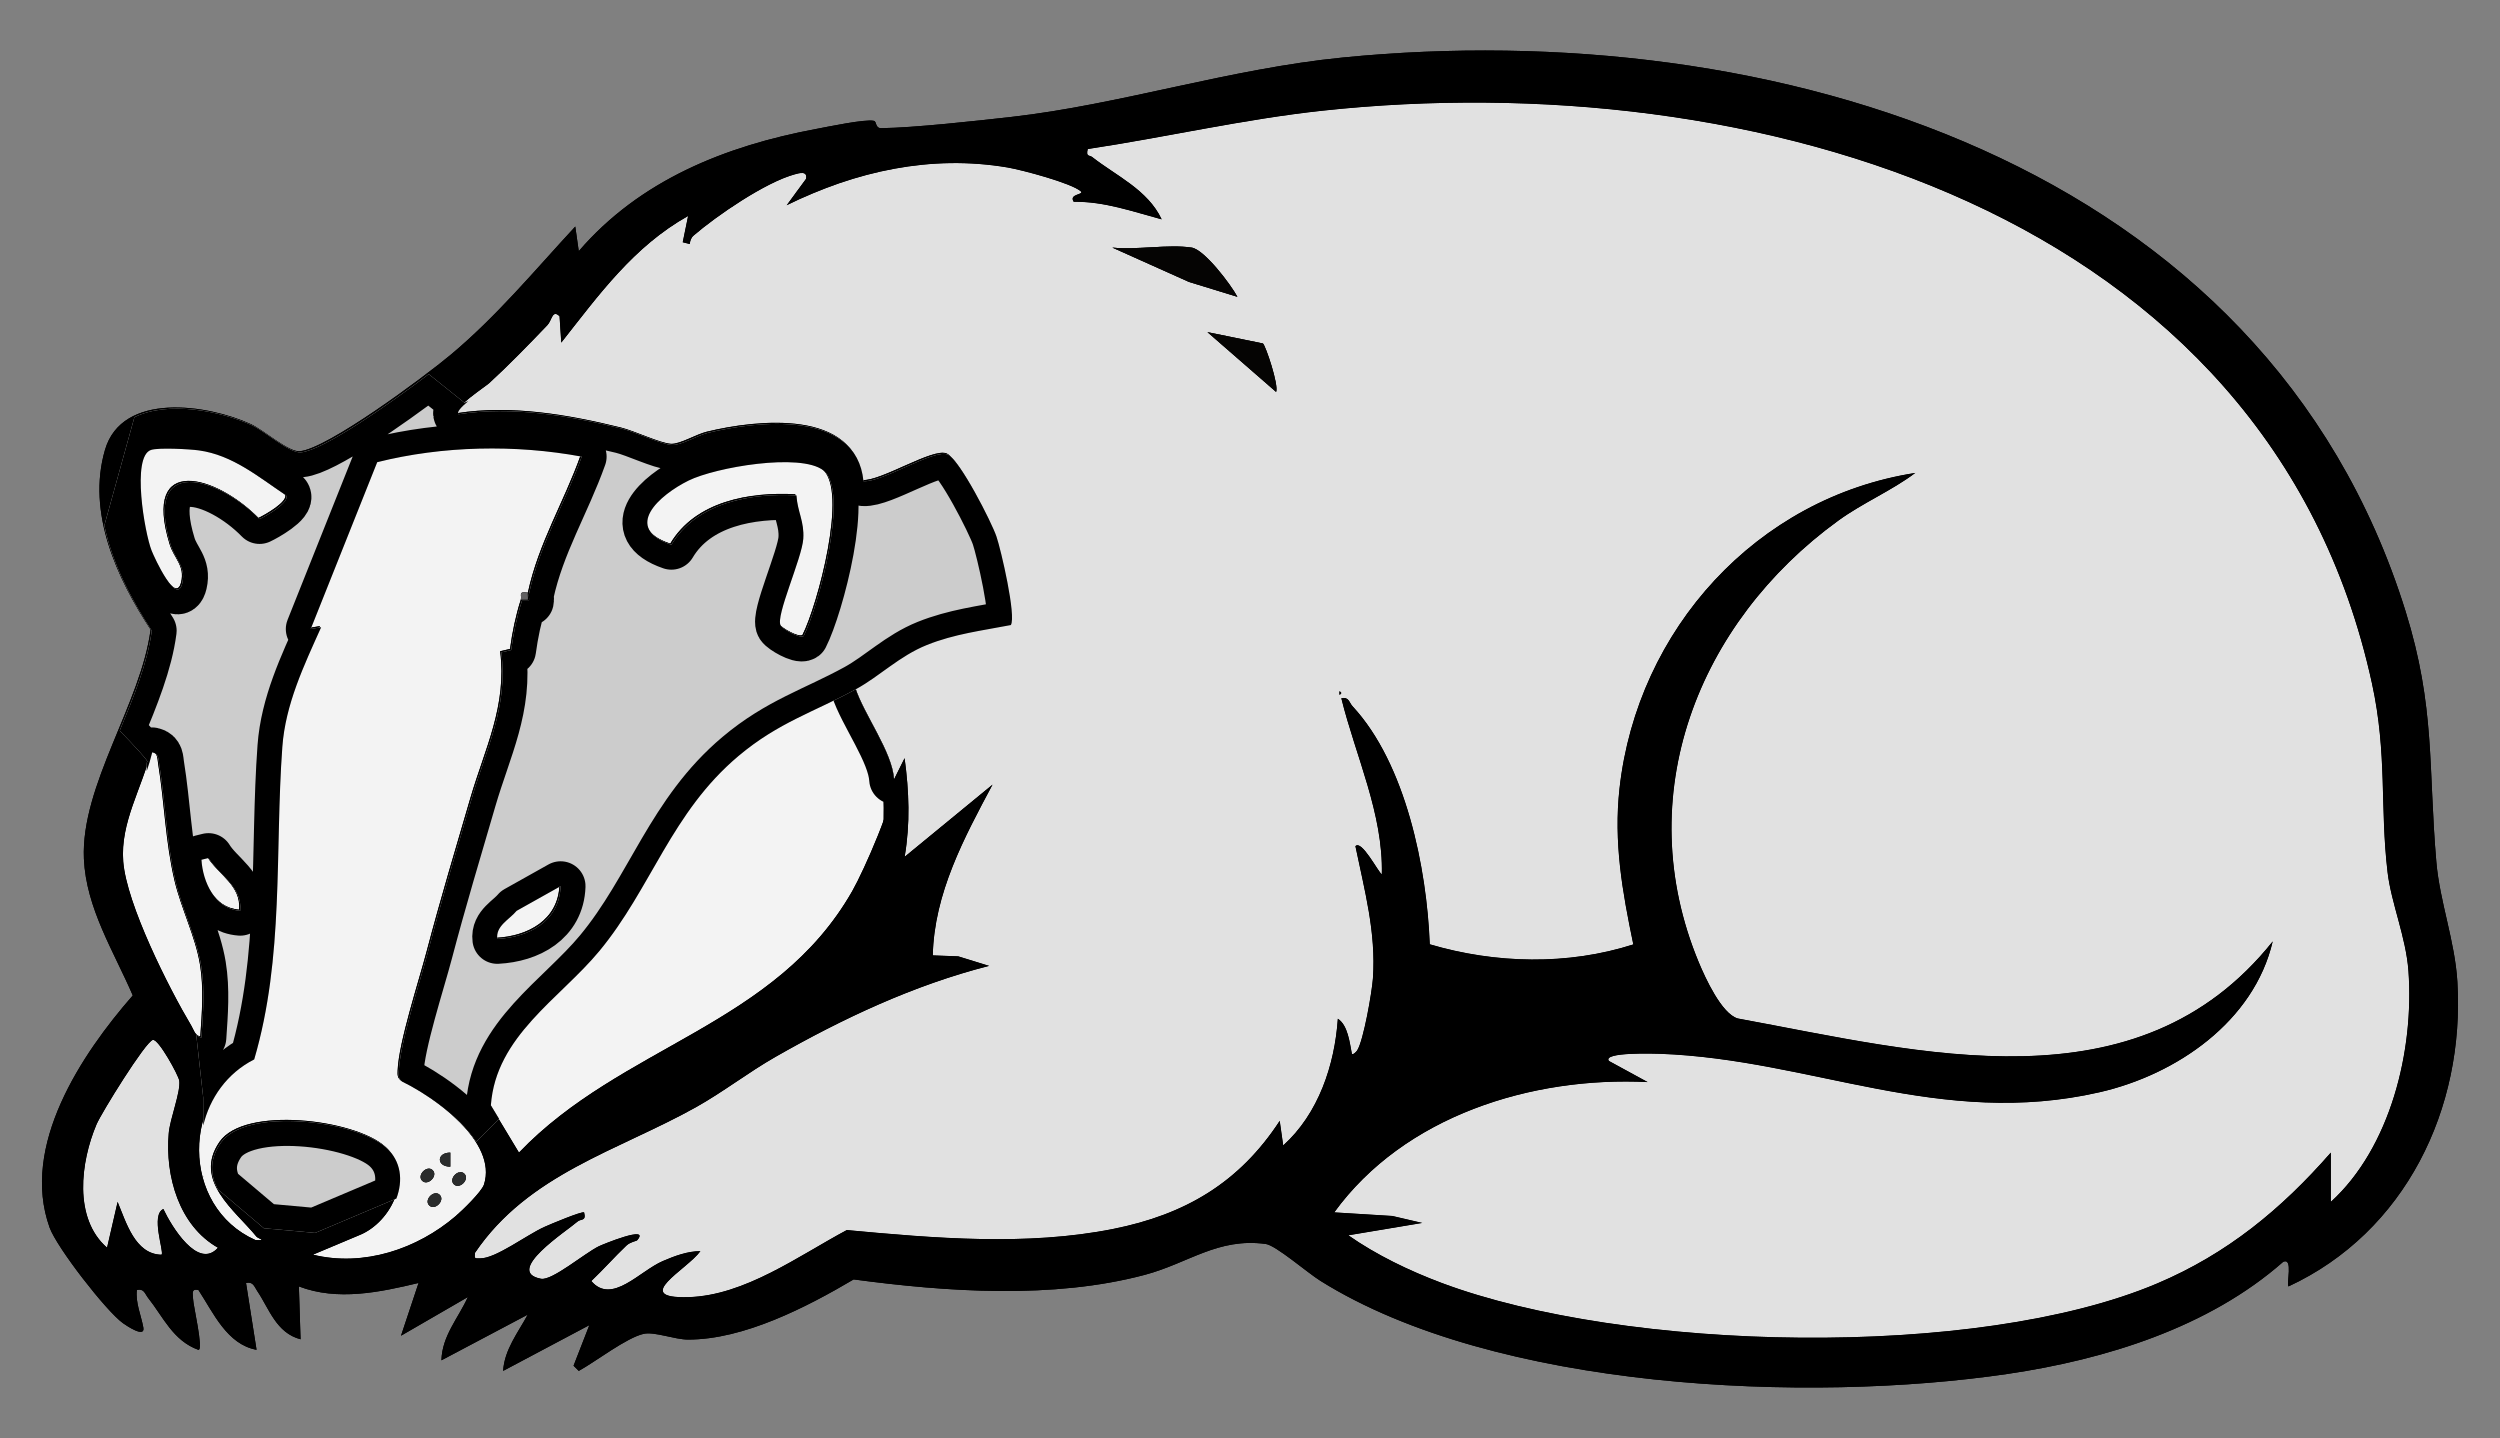 <?xml version="1.0" encoding="UTF-8" standalone="no"?>
<!DOCTYPE svg PUBLIC "-//W3C//DTD SVG 1.1//EN" "http://www.w3.org/Graphics/SVG/1.1/DTD/svg11.dtd">
<svg xmlns="http://www.w3.org/2000/svg" xmlns:xl="http://www.w3.org/1999/xlink" version="1.1" xmlns:dc="http://purl.org/dc/elements/1.1/" viewBox="58.5 94.5 301.5 173.427" width="301.5" height="173.427">
  <rect x="58.5" y="94.5" width="301.5" height="173.427" fill="#808080" stroke="none"/>
  <defs>
    <clipPath id="artboard_clip_path">
      <path d="M 58.5 94.5 L 360 94.5 L 360 267.927 L 58.5 267.927 Z"/>
    </clipPath>
    <clipPath id="inner_stroke_clip_path">
      <path d="M 334.493 249.639 C 334.213 249.325 335.083 246.148 333.86 246.67 C 324.844 254.612 312.422 258.447 300.659 260.188 C 276.567 263.755 238.843 262.18 217.74 248.968 C 216.169 247.987 212.372 244.687 211.145 244.521 C 205.352 243.744 201.862 246.832 196.562 248.246 C 185.482 251.197 172.703 250.306 161.449 248.798 C 155.792 252.136 148.195 256.064 141.472 256.051 C 139.88 256.051 137.429 255.079 136.151 255.355 C 134.087 255.797 130.307 258.731 128.299 259.831 L 127.67 259.207 L 129.577 254.31 L 119.177 259.831 C 119.329 257.266 120.99 255.194 122.145 253.045 L 111.736 258.553 C 111.813 255.589 113.783 253.461 114.925 250.921 L 106.861 255.589 L 108.98 249.223 C 104.296 250.344 99.217 251.427 94.545 249.643 L 94.749 256.018 C 91.802 255.249 90.948 252.297 89.525 250.199 C 89.156 249.656 89.046 249.04 88.171 249.223 L 89.441 257.287 C 85.877 256.633 84.238 252.832 82.429 250.072 C 81.507 249.894 81.779 250.501 81.784 251.138 C 81.784 251.847 83.079 257.309 82.429 257.292 C 79.367 256.192 78.17 253.295 76.369 251.036 C 75.97 250.535 75.889 249.872 75.006 250.068 C 74.832 251.652 75.515 253.096 75.787 254.599 C 76.029 255.933 73.706 254.34 73.332 254.077 C 71.298 252.62 65.344 244.938 64.482 242.542 C 60.953 232.711 68.287 221.674 74.513 214.552 C 72.233 209.252 68.878 204.024 68.618 198.066 C 68.232 189.19 75.507 179.333 76.662 170.423 C 72.589 164.21 68.954 156.341 71.158 148.765 C 73.209 141.711 83.537 143.261 88.753 145.652 C 90.358 146.391 93.288 149.037 94.643 148.918 C 98.019 148.62 109.753 139.872 112.806 137.324 C 118.387 132.67 122.965 127.127 127.878 121.819 L 128.299 124.787 C 135.658 116.23 145.978 112.102 156.888 110.06 C 158.315 109.792 162.863 108.832 163.895 109.074 C 164.26 109.159 164.018 109.966 164.791 109.958 C 168.745 109.907 176.317 109.07 180.483 108.599 C 193.542 107.121 206.813 102.781 220.458 101.434 C 272.078 96.33 331.673 113.89 348.609 168.207 C 352.219 179.775 351.336 187.045 352.325 198.465 C 352.741 203.272 354.572 208.008 354.861 212.917 C 355.769 228.193 348.601 243.095 334.48 249.647 Z M 166.32 188.485 L 167.59 185.937 C 168.125 189.878 168.282 193.879 167.598 197.828 L 178.203 189.118 C 174.771 195.539 171.161 202.24 170.992 209.719 L 174.062 209.834 L 177.786 210.985 C 168.707 213.299 160.124 217.334 152.025 221.958 C 148.738 223.835 145.702 226.209 142.402 228.048 C 133.025 233.28 122.226 236.075 115.779 245.596 C 115.703 246.352 115.762 246.25 116.429 246.254 C 118.276 246.267 122.018 243.434 124.124 242.475 C 124.774 242.181 128.715 240.525 128.944 240.716 C 129.224 241.816 128.558 241.464 128.15 241.821 C 126.833 242.976 119.236 247.864 123.746 248.717 C 125.067 248.968 128.978 245.651 130.702 244.802 C 131.093 244.611 137.051 242.148 135.319 244.101 C 135.272 244.156 134.486 244.292 134.04 244.721 C 132.592 246.101 131.259 247.617 129.81 248.993 C 132.274 251.881 135.633 247.783 138.431 246.581 C 139.824 245.982 141.425 245.375 142.967 245.388 C 141.383 247.605 134.533 251.117 141.489 250.934 C 148.293 250.756 154.841 245.931 160.621 242.844 C 171.144 243.829 182.335 244.789 192.744 242.708 C 201.428 240.971 207.951 237.132 212.831 229.67 L 213.251 232.639 C 217.502 228.808 219.456 222.952 219.838 217.355 C 221.057 218.132 221.278 220.268 221.537 221.602 C 221.664 221.733 222.059 221.351 222.17 221.181 C 222.943 219.975 223.962 214.102 224.072 212.467 C 224.454 206.946 223.057 201.871 221.957 196.55 C 222.701 195.713 224.701 199.667 225.142 199.943 C 225.325 192.643 221.991 185.712 220.259 178.713 C 221.18 178.497 221.201 179.231 221.622 179.681 C 228.047 186.604 230.583 199.208 230.927 208.381 C 238.868 210.73 247.561 210.929 255.473 208.398 C 254.148 202.024 253.078 196.066 253.812 189.543 C 255.957 170.406 270.354 154.511 289.481 151.534 C 286.653 153.67 283.154 155.135 280.177 157.301 C 263.253 169.591 255.031 190.481 263.372 210.556 C 264.158 212.445 266.128 216.756 268.069 217.325 C 290.161 221.381 316.262 228.503 332.59 208.025 C 330.327 217.703 320.984 224.099 311.722 226.222 C 292.467 230.634 277.021 222.264 258.709 221.589 C 258.131 221.568 251.71 221.355 252.534 222.451 L 257.206 224.999 C 243.208 224.303 227.856 229.08 219.409 240.712 L 226.412 241.145 L 230.022 241.986 L 221.108 243.477 C 224.471 245.838 228.489 247.775 232.353 249.218 C 254.466 257.504 296.849 258.527 318.644 249.286 C 327.095 245.702 333.597 240.347 339.593 233.501 L 339.593 239.447 C 346.804 232.868 349.641 221.164 348.953 211.613 C 348.656 207.502 346.877 203.438 346.435 199.692 C 345.501 191.772 346.409 185.444 344.558 176.938 C 332.094 119.721 269.479 102.296 217.974 107.851 C 208.474 108.875 199.11 111.053 189.677 112.472 C 189.435 113.453 189.873 113.173 190.217 113.44 C 193.109 115.716 196.91 117.373 198.596 120.957 C 195.096 120.023 191.673 118.778 187.983 118.838 C 187.325 117.857 189.312 117.993 188.828 117.572 C 187.686 116.578 181.757 114.999 180.016 114.701 C 170.762 113.126 161.674 115.16 153.363 119.254 L 155.699 116.073 C 155.907 115.062 154.862 115.381 154.31 115.534 C 150.794 116.502 144.955 120.485 142.135 122.915 C 141.842 123.165 141.718 123.556 141.676 123.93 L 140.827 123.717 L 141.476 120.549 C 134.928 124.223 130.711 130.075 126.179 135.825 L 125.971 132.644 C 125.092 131.786 125.071 133.128 124.51 133.714 C 122.311 136.012 119.818 138.585 117.482 140.717 C 117.045 141.116 113.031 143.766 113.656 144.318 C 120.141 143.303 127.046 144.501 133.365 146.055 C 135.026 146.463 138.096 147.954 139.412 148.022 C 140.5 148.081 142.415 146.884 143.714 146.565 C 149.792 145.083 161.666 143.779 162.494 152.392 C 164.745 152.553 171.026 148.451 172.669 149.19 C 174.121 149.839 177.944 157.322 178.534 159.068 C 179.09 160.707 180.933 168.661 180.267 169.74 C 176.805 170.411 173.455 170.81 170.142 172.143 C 166.83 173.477 164.456 175.902 161.64 177.443 C 156.586 180.217 152.276 181.448 147.426 185.525 C 139.302 192.354 136.911 201.489 130.626 209.069 C 125.874 214.802 118.149 219.308 117.558 227.657 L 121.079 233.497 C 133.501 220.531 152.025 218.225 161.288 201.935 C 162.672 199.497 166.456 190.969 166.312 188.485 Z M 156.34 115.016 L 156.34 115.44 C 156.616 115.3 156.616 115.156 156.34 115.016 Z M 92.846 154.095 C 89.581 151.907 86.408 149.232 82.336 148.676 C 81.185 148.519 77.456 148.319 76.56 148.625 C 74.199 149.427 75.808 158.639 76.636 160.745 C 77.019 161.722 79.69 167.463 80.34 164.707 C 80.815 162.69 79.499 161.896 78.955 160.125 C 75.558 149.062 84.718 151.882 89.661 156.957 C 90.324 156.655 93.424 154.931 92.846 154.09 Z M 122.154 165.977 C 123.44 159.985 126.523 155.025 128.515 149.427 C 120.51 147.945 111.766 148.115 103.85 150.098 L 95.828 170.22 L 97.089 170.003 C 95.017 174.615 92.783 179.291 92.409 184.429 C 91.492 197.03 92.643 209.779 89.016 222.124 C 80.331 226.541 80.259 240.037 89.317 244.05 C 90.774 244.118 89.644 243.901 89.424 243.634 C 86.824 240.453 81.758 236.869 84.969 232.206 C 87.975 227.84 101.213 229.488 104.886 232.72 C 108.555 235.943 105.837 241.901 101.773 243.489 L 96.248 245.812 C 102.338 247.307 108.814 245.129 113.456 241.158 C 114.259 240.47 116.586 238.219 116.866 237.349 C 118.523 232.202 110.861 226.736 106.857 224.799 C 106.398 224.481 106.436 224.073 106.453 223.585 C 106.576 220.209 108.993 212.853 109.957 209.201 C 111.583 203.022 113.439 196.834 115.236 190.698 C 117.032 184.561 119.648 179.66 118.816 173.035 L 120.005 172.755 C 120.276 170.759 120.688 168.742 121.304 166.826 L 122.149 166.826 C 122.213 166.55 122.103 166.219 122.149 165.977 Z M 155.274 171.073 C 157.054 167.604 160.867 153.534 157.652 151.079 C 154.858 148.947 144.645 150.714 141.4 152.315 C 137.909 154.039 133.348 158.014 139.328 160.061 C 142.364 154.948 148.904 153.797 154.412 154.107 C 154.527 156.057 155.376 157.258 155.236 159.335 C 155.075 161.696 151.843 168.721 152.51 169.795 C 152.781 170.237 154.816 171.4 155.274 171.073 Z M 82.654 219.487 C 82.849 216.607 83.087 213.707 82.616 210.823 C 82.064 207.46 80.344 204.092 79.55 200.724 C 78.441 196.036 78.331 191.288 77.566 186.57 C 77.465 185.937 77.545 185.258 76.717 185.088 C 75.651 189.538 72.993 193.666 73.366 198.414 C 73.774 203.561 78.841 213.626 81.588 218.221 C 81.864 218.684 82.017 219.389 82.654 219.487 Z M 83.499 197.837 L 82.654 198.045 C 82.811 200.72 84.276 203.982 87.33 204.198 C 87.623 201.298 84.773 199.926 83.503 197.837 Z M 125.971 201.23 L 120.667 204.202 C 119.788 205.264 118.123 206.016 118.331 207.596 C 122.149 207.396 125.819 205.468 125.971 201.23 Z M 84.782 244.976 C 80.098 242.326 78.399 236.351 78.845 231.174 C 78.998 229.399 80.301 226.201 80.115 224.825 C 80.03 224.201 77.613 219.767 76.934 219.916 C 76.059 220.107 70.729 228.711 70.139 230.112 C 68.228 234.626 67.344 241.421 71.409 244.967 L 72.683 239.442 C 73.71 241.876 74.789 245.77 77.987 245.817 C 78.31 245.49 76.628 240.997 78.203 240.3 C 79.172 242.364 82.382 247.685 84.782 244.976 Z"/>
    </clipPath>
    <clipPath id="outer_stroke_clip_path">
      <path d="M 58.5 94.5 L 360 94.5 L 360 267.927 L 58.5 267.927 Z M 121.304 166.826 L 121.304 166.826 C 121.466 166.33 120.926 165.769 122.154 165.977 C 123.445 159.985 126.523 155.02 128.515 149.427 C 120.51 147.945 111.766 148.115 103.85 150.098 L 95.828 170.22 L 97.089 170.003 C 95.017 174.615 92.783 179.291 92.409 184.429 C 91.492 197.03 92.647 209.779 89.016 222.124 C 80.331 226.541 80.259 240.037 89.317 244.05 C 90.77 244.122 89.644 243.901 89.424 243.634 C 86.824 240.453 81.758 236.869 84.969 232.206 C 87.975 227.84 101.213 229.488 104.886 232.72 C 108.551 235.943 105.837 241.901 101.773 243.489 L 96.248 245.812 C 102.342 247.312 108.814 245.133 113.456 241.158 C 114.259 240.47 116.586 238.219 116.866 237.349 C 118.518 232.202 110.861 226.736 106.857 224.799 C 106.398 224.481 106.436 224.073 106.453 223.585 C 106.581 220.209 108.997 212.853 109.957 209.201 C 111.583 203.022 113.503 196.618 115.236 190.698 C 116.968 184.778 119.648 179.66 118.816 173.035 L 120.005 172.755 C 120.272 170.759 120.688 168.742 121.304 166.826 Z M 112.806 233.505 L 112.806 235.2 C 111.116 235.191 111.137 233.505 112.806 233.505 Z M 110.683 235.629 L 110.683 235.629 C 111.358 236.304 110.088 237.574 109.413 236.899 C 108.738 236.223 110.008 234.953 110.683 235.629 Z M 114.505 236.053 L 114.505 236.053 C 115.18 236.729 113.91 237.998 113.235 237.323 C 112.56 236.648 113.83 235.378 114.505 236.053 Z M 111.532 238.601 L 111.532 238.601 C 112.208 239.277 110.938 240.546 110.263 239.871 C 109.587 239.196 110.857 237.926 111.532 238.601 Z"/>
    </clipPath>
    <clipPath id="outer_stroke_clip_path_2">
      <path d="M 58.5 94.5 L 360 94.5 L 360 267.927 L 58.5 267.927 Z M 161.649 177.443 L 161.649 177.443 C 156.595 180.217 152.285 181.448 147.435 185.525 C 139.311 192.35 136.92 201.489 130.634 209.069 C 125.882 214.802 118.157 219.313 117.567 227.657 L 121.088 233.497 C 133.509 220.531 152.034 218.225 161.296 201.935 C 162.685 199.497 166.465 190.974 166.32 188.485 C 166.129 185.194 162.664 180.633 161.649 177.443 Z"/>
    </clipPath>
    <clipPath id="outer_stroke_clip_path_3">
      <path d="M 58.5 94.5 L 360 94.5 L 360 267.927 L 58.5 267.927 Z M 84.782 244.976 L 84.782 244.976 C 80.098 242.326 78.399 236.351 78.845 231.174 C 78.998 229.394 80.301 226.197 80.115 224.825 C 80.03 224.201 77.609 219.767 76.934 219.916 C 76.063 220.107 70.733 228.711 70.139 230.112 C 68.228 234.626 67.344 241.421 71.409 244.967 L 72.683 239.442 C 73.71 241.88 74.785 245.77 77.987 245.817 C 78.31 245.49 76.628 240.997 78.203 240.3 C 79.172 242.364 82.382 247.685 84.782 244.976 Z"/>
    </clipPath>
    <clipPath id="outer_stroke_clip_path_4">
      <path d="M 58.5 94.5 L 360 94.5 L 360 267.927 L 58.5 267.927 Z M 155.274 171.073 L 155.274 171.073 C 157.054 167.608 160.867 153.534 157.652 151.079 C 154.858 148.947 144.64 150.714 141.4 152.315 C 137.909 154.039 133.348 158.014 139.328 160.061 C 142.364 154.948 148.904 153.802 154.412 154.107 C 154.527 156.057 155.376 157.254 155.236 159.335 C 155.079 161.696 151.843 168.721 152.51 169.795 C 152.786 170.237 154.816 171.4 155.274 171.073 Z"/>
    </clipPath>
    <clipPath id="outer_stroke_clip_path_5">
      <path d="M 58.5 94.5 L 360 94.5 L 360 267.927 L 58.5 267.927 Z M 82.654 219.487 L 82.654 219.487 C 82.849 216.603 83.087 213.707 82.616 210.823 C 82.068 207.46 80.348 204.092 79.55 200.724 C 78.441 196.036 78.331 191.288 77.566 186.57 C 77.465 185.941 77.541 185.262 76.717 185.088 C 75.651 189.538 72.988 193.666 73.366 198.414 C 73.778 203.557 78.845 213.626 81.588 218.221 C 81.864 218.684 82.017 219.389 82.654 219.487 Z"/>
    </clipPath>
    <clipPath id="outer_stroke_clip_path_6">
      <path d="M 58.5 94.5 L 360 94.5 L 360 267.927 L 58.5 267.927 Z M 92.846 154.095 L 92.846 154.099 C 89.581 151.912 86.413 149.236 82.336 148.68 C 81.189 148.523 77.46 148.323 76.56 148.629 C 74.199 149.427 75.808 158.639 76.636 160.749 C 77.019 161.726 79.69 167.472 80.34 164.712 C 80.815 162.694 79.499 161.9 78.955 160.129 C 75.558 149.062 84.718 151.886 89.661 156.961 C 90.324 156.66 93.424 154.931 92.846 154.095 Z"/>
    </clipPath>
    <clipPath id="outer_stroke_clip_path_7">
      <path d="M 58.5 94.5 L 360 94.5 L 360 267.927 L 58.5 267.927 Z M 125.971 201.23 L 120.667 204.202 C 119.784 205.264 118.123 206.012 118.331 207.596 C 122.149 207.396 125.819 205.468 125.971 201.23 Z"/>
    </clipPath>
    <clipPath id="outer_stroke_clip_path_8">
      <path d="M 58.5 94.5 L 360 94.5 L 360 267.927 L 58.5 267.927 Z M 83.499 197.837 L 83.495 197.837 L 82.65 198.045 C 82.807 200.724 84.276 203.982 87.326 204.198 C 87.619 201.298 84.769 199.926 83.499 197.837 Z"/>
    </clipPath>
    <clipPath id="outer_stroke_clip_path_9">
      <path d="M 58.5 94.5 L 360 94.5 L 360 267.927 L 58.5 267.927 Z M 156.34 115.016 L 156.34 115.44 C 156.616 115.3 156.616 115.156 156.34 115.016 Z"/>
    </clipPath>
    <clipPath id="outer_stroke_clip_path_10">
      <path d="M 58.5 94.5 L 360 94.5 L 360 267.927 L 58.5 267.927 Z M 161.649 177.443 L 161.653 177.443 C 162.668 180.633 166.133 185.194 166.324 188.485 L 167.594 185.937 C 168.129 189.878 168.286 193.879 167.603 197.828 L 178.207 189.118 C 174.775 195.539 171.166 202.236 170.996 209.719 L 174.066 209.834 L 177.791 210.985 C 168.715 213.299 160.133 217.334 152.03 221.958 C 148.738 223.835 145.706 226.205 142.406 228.048 C 133.03 233.284 122.226 236.079 115.783 245.596 C 115.707 246.356 115.762 246.25 116.433 246.254 C 118.28 246.267 122.018 243.434 124.128 242.475 C 124.778 242.177 128.719 240.521 128.948 240.716 C 129.229 241.821 128.562 241.464 128.154 241.821 C 126.838 242.976 119.24 247.864 123.75 248.717 C 125.075 248.968 128.987 245.651 130.707 244.802 C 131.101 244.606 137.055 242.143 135.323 244.101 C 135.276 244.156 134.49 244.296 134.045 244.721 C 132.596 246.101 131.267 247.613 129.815 248.993 C 132.278 251.881 135.637 247.783 138.436 246.581 C 139.829 245.982 141.43 245.375 142.971 245.388 C 141.387 247.605 134.537 251.117 141.493 250.934 C 148.297 250.756 154.845 245.931 160.625 242.844 C 171.149 243.825 182.339 244.789 192.748 242.708 C 201.433 240.971 207.956 237.132 212.835 229.67 L 213.256 232.639 C 217.502 228.808 219.46 222.952 219.842 217.355 C 221.061 218.132 221.278 220.268 221.541 221.602 C 221.669 221.737 222.064 221.355 222.174 221.181 C 222.947 219.975 223.962 214.102 224.076 212.467 C 224.459 206.946 223.061 201.871 221.962 196.55 C 222.705 195.713 224.705 199.663 225.147 199.943 C 225.325 192.643 221.996 185.712 220.263 178.713 C 221.184 178.497 221.206 179.227 221.626 179.681 C 228.047 186.6 230.583 199.204 230.931 208.381 C 238.872 210.726 247.57 210.929 255.477 208.398 C 254.152 202.024 253.086 196.07 253.817 189.543 C 255.961 170.406 270.358 154.511 289.486 151.534 C 286.661 153.67 283.162 155.135 280.181 157.301 C 263.257 169.595 255.031 190.481 263.376 210.556 C 264.162 212.445 266.132 216.756 268.073 217.325 C 290.165 221.381 316.266 228.507 332.595 208.025 C 330.331 217.703 320.988 224.099 311.726 226.222 C 292.471 230.634 277.021 222.264 258.713 221.589 C 258.136 221.568 251.715 221.355 252.538 222.451 L 257.21 224.999 C 243.213 224.303 227.86 229.08 219.413 240.712 L 226.416 241.145 L 230.026 241.986 L 221.112 243.477 C 224.476 245.838 228.497 247.77 232.358 249.218 C 254.471 257.504 296.849 258.527 318.648 249.286 C 327.099 245.706 333.605 240.347 339.598 233.501 L 339.598 239.447 C 346.809 232.868 349.65 221.164 348.958 211.613 C 348.66 207.502 346.881 203.438 346.439 199.692 C 345.505 191.772 346.414 185.449 344.562 176.938 C 332.102 119.721 269.492 102.296 217.982 107.851 C 208.478 108.879 199.118 111.053 189.686 112.472 C 189.444 113.453 189.881 113.168 190.225 113.44 C 193.117 115.712 196.918 117.373 198.604 120.957 C 195.109 120.023 191.686 118.783 187.992 118.838 C 187.338 117.857 189.321 117.993 188.837 117.572 C 187.694 116.578 181.766 114.999 180.025 114.701 C 170.771 113.126 161.678 115.16 153.372 119.254 L 155.707 116.073 C 155.916 115.062 154.871 115.381 154.319 115.534 C 150.802 116.502 144.963 120.485 142.143 122.915 C 141.85 123.165 141.727 123.556 141.685 123.93 L 140.835 123.717 L 141.485 120.549 C 134.932 124.218 130.715 130.07 126.188 135.825 L 125.98 132.644 C 125.105 131.786 125.08 133.128 124.519 133.714 C 122.319 136.012 119.826 138.581 117.491 140.717 C 117.053 141.116 113.04 143.766 113.664 144.318 C 120.145 143.303 127.054 144.501 133.374 146.055 C 135.034 146.463 138.109 147.949 139.421 148.022 C 140.508 148.077 142.428 146.879 143.723 146.565 C 149.8 145.083 161.674 143.779 162.502 152.392 C 164.753 152.553 171.034 148.451 172.678 149.19 C 174.13 149.839 177.948 157.322 178.542 159.068 C 179.099 160.703 180.942 168.661 180.275 169.74 C 176.814 170.411 173.595 170.759 170.151 172.143 C 166.707 173.528 164.464 175.898 161.649 177.443 Z M 202.206 124.359 L 202.206 124.359 C 203.739 124.588 206.907 128.767 207.731 130.296 L 201.887 128.499 L 192.65 124.359 C 195.61 124.673 199.356 123.934 202.206 124.359 Z M 210.81 135.923 L 210.81 135.923 C 211.141 136.199 212.738 140.947 212.398 141.766 L 204.117 134.555 Z M 220.042 177.868 L 220.042 177.868 C 220.318 178.008 220.318 178.153 220.042 178.293 Z"/>
    </clipPath>
    <clipPath id="inner_stroke_clip_path_2">
      <path d="M 92.988 154.236 L 92.988 154.232 C 93.565 155.073 90.465 156.797 89.803 157.098 C 84.859 152.023 75.699 149.203 79.097 160.266 C 79.64 162.037 80.957 162.831 80.481 164.849 C 79.831 167.605 77.16 161.863 76.778 160.886 C 75.95 158.78 74.34 149.569 76.701 148.766 C 77.597 148.46 81.326 148.66 82.477 148.817 C 86.55 149.373 89.722 152.049 92.988 154.236 Z M 155.416 171.215 L 155.416 171.215 C 154.957 171.542 152.923 170.378 152.651 169.936 C 151.984 168.862 155.216 161.838 155.377 159.476 C 155.518 157.4 154.668 156.198 154.553 154.249 C 149.045 153.939 142.505 155.09 139.469 160.203 C 133.489 158.156 138.05 154.181 141.541 152.457 C 144.786 150.855 154.999 149.089 157.794 151.221 C 161.009 153.675 157.195 167.745 155.416 171.215 Z M 83.641 197.978 L 83.645 197.978 C 84.915 200.067 87.764 201.439 87.471 204.34 C 84.418 204.123 82.953 200.861 82.795 198.186 Z M 126.113 201.371 L 126.113 201.371 C 125.96 205.609 122.291 207.537 118.473 207.737 C 118.265 206.157 119.929 205.405 120.808 204.344 Z M 72.938 182.614 C 74.909 184.666 76.484 186.376 76.259 186.376 C 76.185 186.376 76.169 186.78 76.197 187.482 C 76.449 186.737 76.677 185.988 76.858 185.229 C 77.687 185.399 77.606 186.078 77.708 186.711 C 78.472 191.429 78.583 196.177 79.691 200.866 C 80.485 204.233 82.205 207.601 82.757 210.965 C 83.229 213.848 82.991 216.749 82.795 219.628 L 82.795 219.628 C 82.494 219.582 82.302 219.4 82.153 219.172 L 83.009 226.876 L 83.009 230.246 C 83.787 226.952 85.847 223.949 89.157 222.265 C 92.784 209.92 91.633 197.171 92.55 184.571 C 92.924 179.432 95.158 174.756 97.23 170.144 L 95.969 170.361 L 103.991 150.24 C 111.907 148.256 120.651 148.087 128.657 149.569 C 126.665 155.166 123.582 160.126 122.295 166.118 L 122.291 166.118 C 122.244 166.361 122.354 166.692 122.291 166.968 L 121.446 166.968 C 120.83 168.883 120.418 170.9 120.146 172.896 L 118.957 173.177 C 119.789 179.802 117.173 184.702 115.377 190.839 C 113.58 196.976 111.725 203.163 110.098 209.342 C 109.134 212.995 106.718 220.35 106.594 223.726 C 106.578 224.215 106.539 224.622 106.998 224.941 C 109.621 226.209 113.813 228.992 115.927 232.207 L 118.691 229.443 L 117.7 227.799 C 118.29 219.45 126.015 214.944 130.767 209.211 C 137.052 201.63 139.443 192.495 147.568 185.666 C 152.417 181.589 156.728 180.358 161.782 177.585 C 164.597 176.043 166.971 173.618 170.284 172.285 C 173.596 170.951 176.947 170.552 180.408 169.881 C 181.075 168.802 179.232 160.848 178.675 159.209 C 178.085 157.464 174.263 149.981 172.81 149.331 C 171.167 148.592 164.886 152.694 162.635 152.533 C 161.807 143.92 149.933 145.224 143.856 146.706 C 142.556 147.025 140.641 148.222 139.554 148.163 C 138.237 148.095 135.167 146.604 133.506 146.197 C 127.187 144.642 120.282 143.445 113.797 144.46 C 113.522 144.216 114.149 143.564 114.974 142.877 L 114.509 143.063 L 110.208 139.623 C 105.532 143.177 97.485 148.821 94.784 149.059 C 93.429 149.178 90.499 146.532 88.894 145.793 C 85.149 144.077 78.769 142.793 74.709 144.817 L 71.082 157.873 C 72.026 162.423 74.334 166.798 76.803 170.565 C 76.299 174.454 74.629 178.524 72.938 182.614 Z M 83.009 236.323 L 83.009 236.438 L 83.044 236.468 C 83.032 236.42 83.02 236.372 83.009 236.323 Z M 84.755 237.916 L 90.321 242.626 L 96.509 243.188 L 106.304 239.044 C 107.113 236.904 106.916 234.52 105.027 232.861 C 101.354 229.629 88.117 227.981 85.11 232.347 C 83.702 234.392 83.886 236.229 84.755 237.916 Z"/>
    </clipPath>
  </defs>
  <g id="Badger_Dormant" stroke-opacity="1" fill="none" fill-opacity="1" stroke-dasharray="none" stroke="none">
    <title>Badger Dormant</title>
    <g id="Badger_Dormant_Art" clip-path="url(#artboard_clip_path)">
      <title>Art</title>
      <g id="Group_25">
        <g id="Graphic_45">
          <path d="M 334.493 249.639 C 334.213 249.325 335.083 246.148 333.86 246.67 C 324.844 254.612 312.422 258.447 300.659 260.188 C 276.567 263.755 238.843 262.18 217.74 248.968 C 216.169 247.987 212.372 244.687 211.145 244.521 C 205.352 243.744 201.862 246.832 196.562 248.246 C 185.482 251.197 172.703 250.306 161.449 248.798 C 155.792 252.136 148.195 256.064 141.472 256.051 C 139.88 256.051 137.429 255.079 136.151 255.355 C 134.087 255.797 130.307 258.731 128.299 259.831 L 127.67 259.207 L 129.577 254.31 L 119.177 259.831 C 119.329 257.266 120.99 255.194 122.145 253.045 L 111.736 258.553 C 111.813 255.589 113.783 253.461 114.925 250.921 L 106.861 255.589 L 108.98 249.223 C 104.296 250.344 99.217 251.427 94.545 249.643 L 94.749 256.018 C 91.802 255.249 90.948 252.297 89.525 250.199 C 89.156 249.656 89.046 249.04 88.171 249.223 L 89.441 257.287 C 85.877 256.633 84.238 252.832 82.429 250.072 C 81.507 249.894 81.779 250.501 81.784 251.138 C 81.784 251.847 83.079 257.309 82.429 257.292 C 79.367 256.192 78.17 253.295 76.369 251.036 C 75.97 250.535 75.889 249.872 75.006 250.068 C 74.832 251.652 75.515 253.096 75.787 254.599 C 76.029 255.933 73.706 254.34 73.332 254.077 C 71.298 252.62 65.344 244.938 64.482 242.542 C 60.953 232.711 68.287 221.674 74.513 214.552 C 72.233 209.252 68.878 204.024 68.618 198.066 C 68.232 189.19 75.507 179.333 76.662 170.423 C 72.589 164.21 68.954 156.341 71.158 148.765 C 73.209 141.711 83.537 143.261 88.753 145.652 C 90.358 146.391 93.288 149.037 94.643 148.918 C 98.019 148.62 109.753 139.872 112.806 137.324 C 118.387 132.67 122.965 127.127 127.878 121.819 L 128.299 124.787 C 135.658 116.23 145.978 112.102 156.888 110.06 C 158.315 109.792 162.863 108.832 163.895 109.074 C 164.26 109.159 164.018 109.966 164.791 109.958 C 168.745 109.907 176.317 109.07 180.483 108.599 C 193.542 107.121 206.813 102.781 220.458 101.434 C 272.078 96.33 331.673 113.89 348.609 168.207 C 352.219 179.775 351.336 187.045 352.325 198.465 C 352.741 203.272 354.572 208.008 354.861 212.917 C 355.769 228.193 348.601 243.095 334.48 249.647 Z M 166.32 188.485 L 167.59 185.937 C 168.125 189.878 168.282 193.879 167.598 197.828 L 178.203 189.118 C 174.771 195.539 171.161 202.24 170.992 209.719 L 174.062 209.834 L 177.786 210.985 C 168.707 213.299 160.124 217.334 152.025 221.958 C 148.738 223.835 145.702 226.209 142.402 228.048 C 133.025 233.28 122.226 236.075 115.779 245.596 C 115.703 246.352 115.762 246.25 116.429 246.254 C 118.276 246.267 122.018 243.434 124.124 242.475 C 124.774 242.181 128.715 240.525 128.944 240.716 C 129.224 241.816 128.558 241.464 128.15 241.821 C 126.833 242.976 119.236 247.864 123.746 248.717 C 125.067 248.968 128.978 245.651 130.702 244.802 C 131.093 244.611 137.051 242.148 135.319 244.101 C 135.272 244.156 134.486 244.292 134.04 244.721 C 132.592 246.101 131.259 247.617 129.81 248.993 C 132.274 251.881 135.633 247.783 138.431 246.581 C 139.824 245.982 141.425 245.375 142.967 245.388 C 141.383 247.605 134.533 251.117 141.489 250.934 C 148.293 250.756 154.841 245.931 160.621 242.844 C 171.144 243.829 182.335 244.789 192.744 242.708 C 201.428 240.971 207.951 237.132 212.831 229.67 L 213.251 232.639 C 217.502 228.808 219.456 222.952 219.838 217.355 C 221.057 218.132 221.278 220.268 221.537 221.602 C 221.664 221.733 222.059 221.351 222.17 221.181 C 222.943 219.975 223.962 214.102 224.072 212.467 C 224.454 206.946 223.057 201.871 221.957 196.55 C 222.701 195.713 224.701 199.667 225.142 199.943 C 225.325 192.643 221.991 185.712 220.259 178.713 C 221.18 178.497 221.201 179.231 221.622 179.681 C 228.047 186.604 230.583 199.208 230.927 208.381 C 238.868 210.73 247.561 210.929 255.473 208.398 C 254.148 202.024 253.078 196.066 253.812 189.543 C 255.957 170.406 270.354 154.511 289.481 151.534 C 286.653 153.67 283.154 155.135 280.177 157.301 C 263.253 169.591 255.031 190.481 263.372 210.556 C 264.158 212.445 266.128 216.756 268.069 217.325 C 290.161 221.381 316.262 228.503 332.59 208.025 C 330.327 217.703 320.984 224.099 311.722 226.222 C 292.467 230.634 277.021 222.264 258.709 221.589 C 258.131 221.568 251.71 221.355 252.534 222.451 L 257.206 224.999 C 243.208 224.303 227.856 229.08 219.409 240.712 L 226.412 241.145 L 230.022 241.986 L 221.108 243.477 C 224.471 245.838 228.489 247.775 232.353 249.218 C 254.466 257.504 296.849 258.527 318.644 249.286 C 327.095 245.702 333.597 240.347 339.593 233.501 L 339.593 239.447 C 346.804 232.868 349.641 221.164 348.953 211.613 C 348.656 207.502 346.877 203.438 346.435 199.692 C 345.501 191.772 346.409 185.444 344.558 176.938 C 332.094 119.721 269.479 102.296 217.974 107.851 C 208.474 108.875 199.11 111.053 189.677 112.472 C 189.435 113.453 189.873 113.173 190.217 113.44 C 193.109 115.716 196.91 117.373 198.596 120.957 C 195.096 120.023 191.673 118.778 187.983 118.838 C 187.325 117.857 189.312 117.993 188.828 117.572 C 187.686 116.578 181.757 114.999 180.016 114.701 C 170.762 113.126 161.674 115.16 153.363 119.254 L 155.699 116.073 C 155.907 115.062 154.862 115.381 154.31 115.534 C 150.794 116.502 144.955 120.485 142.135 122.915 C 141.842 123.165 141.718 123.556 141.676 123.93 L 140.827 123.717 L 141.476 120.549 C 134.928 124.223 130.711 130.075 126.179 135.825 L 125.971 132.644 C 125.092 131.786 125.071 133.128 124.51 133.714 C 122.311 136.012 119.818 138.585 117.482 140.717 C 117.045 141.116 113.031 143.766 113.656 144.318 C 120.141 143.303 127.046 144.501 133.365 146.055 C 135.026 146.463 138.096 147.954 139.412 148.022 C 140.5 148.081 142.415 146.884 143.714 146.565 C 149.792 145.083 161.666 143.779 162.494 152.392 C 164.745 152.553 171.026 148.451 172.669 149.19 C 174.121 149.839 177.944 157.322 178.534 159.068 C 179.09 160.707 180.933 168.661 180.267 169.74 C 176.805 170.411 173.455 170.81 170.142 172.143 C 166.83 173.477 164.456 175.902 161.64 177.443 C 156.586 180.217 152.276 181.448 147.426 185.525 C 139.302 192.354 136.911 201.489 130.626 209.069 C 125.874 214.802 118.149 219.308 117.558 227.657 L 121.079 233.497 C 133.501 220.531 152.025 218.225 161.288 201.935 C 162.672 199.497 166.456 190.969 166.312 188.485 Z M 156.34 115.016 L 156.34 115.44 C 156.616 115.3 156.616 115.156 156.34 115.016 Z M 92.846 154.095 C 89.581 151.907 86.408 149.232 82.336 148.676 C 81.185 148.519 77.456 148.319 76.56 148.625 C 74.199 149.427 75.808 158.639 76.636 160.745 C 77.019 161.722 79.69 167.463 80.34 164.707 C 80.815 162.69 79.499 161.896 78.955 160.125 C 75.558 149.062 84.718 151.882 89.661 156.957 C 90.324 156.655 93.424 154.931 92.846 154.09 Z M 122.154 165.977 C 123.44 159.985 126.523 155.025 128.515 149.427 C 120.51 147.945 111.766 148.115 103.85 150.098 L 95.828 170.22 L 97.089 170.003 C 95.017 174.615 92.783 179.291 92.409 184.429 C 91.492 197.03 92.643 209.779 89.016 222.124 C 80.331 226.541 80.259 240.037 89.317 244.05 C 90.774 244.118 89.644 243.901 89.424 243.634 C 86.824 240.453 81.758 236.869 84.969 232.206 C 87.975 227.84 101.213 229.488 104.886 232.72 C 108.555 235.943 105.837 241.901 101.773 243.489 L 96.248 245.812 C 102.338 247.307 108.814 245.129 113.456 241.158 C 114.259 240.47 116.586 238.219 116.866 237.349 C 118.523 232.202 110.861 226.736 106.857 224.799 C 106.398 224.481 106.436 224.073 106.453 223.585 C 106.576 220.209 108.993 212.853 109.957 209.201 C 111.583 203.022 113.439 196.834 115.236 190.698 C 117.032 184.561 119.648 179.66 118.816 173.035 L 120.005 172.755 C 120.276 170.759 120.688 168.742 121.304 166.826 L 122.149 166.826 C 122.213 166.55 122.103 166.219 122.149 165.977 Z M 155.274 171.073 C 157.054 167.604 160.867 153.534 157.652 151.079 C 154.858 148.947 144.645 150.714 141.4 152.315 C 137.909 154.039 133.348 158.014 139.328 160.061 C 142.364 154.948 148.904 153.797 154.412 154.107 C 154.527 156.057 155.376 157.258 155.236 159.335 C 155.075 161.696 151.843 168.721 152.51 169.795 C 152.781 170.237 154.816 171.4 155.274 171.073 Z M 82.654 219.487 C 82.849 216.607 83.087 213.707 82.616 210.823 C 82.064 207.46 80.344 204.092 79.55 200.724 C 78.441 196.036 78.331 191.288 77.566 186.57 C 77.465 185.937 77.545 185.258 76.717 185.088 C 75.651 189.538 72.993 193.666 73.366 198.414 C 73.774 203.561 78.841 213.626 81.588 218.221 C 81.864 218.684 82.017 219.389 82.654 219.487 Z M 83.499 197.837 L 82.654 198.045 C 82.811 200.72 84.276 203.982 87.33 204.198 C 87.623 201.298 84.773 199.926 83.503 197.837 Z M 125.971 201.23 L 120.667 204.202 C 119.788 205.264 118.123 206.016 118.331 207.596 C 122.149 207.396 125.819 205.468 125.971 201.23 Z M 84.782 244.976 C 80.098 242.326 78.399 236.351 78.845 231.174 C 78.998 229.399 80.301 226.201 80.115 224.825 C 80.03 224.201 77.613 219.767 76.934 219.916 C 76.059 220.107 70.729 228.711 70.139 230.112 C 68.228 234.626 67.344 241.421 71.409 244.967 L 72.683 239.442 C 73.71 241.876 74.789 245.77 77.987 245.817 C 78.31 245.49 76.628 240.997 78.203 240.3 C 79.172 242.364 82.382 247.685 84.782 244.976 Z" fill="black"/>
          <path d="M 334.493 249.639 C 334.213 249.325 335.083 246.148 333.86 246.67 C 324.844 254.612 312.422 258.447 300.659 260.188 C 276.567 263.755 238.843 262.18 217.74 248.968 C 216.169 247.987 212.372 244.687 211.145 244.521 C 205.352 243.744 201.862 246.832 196.562 248.246 C 185.482 251.197 172.703 250.306 161.449 248.798 C 155.792 252.136 148.195 256.064 141.472 256.051 C 139.88 256.051 137.429 255.079 136.151 255.355 C 134.087 255.797 130.307 258.731 128.299 259.831 L 127.67 259.207 L 129.577 254.31 L 119.177 259.831 C 119.329 257.266 120.99 255.194 122.145 253.045 L 111.736 258.553 C 111.813 255.589 113.783 253.461 114.925 250.921 L 106.861 255.589 L 108.98 249.223 C 104.296 250.344 99.217 251.427 94.545 249.643 L 94.749 256.018 C 91.802 255.249 90.948 252.297 89.525 250.199 C 89.156 249.656 89.046 249.04 88.171 249.223 L 89.441 257.287 C 85.877 256.633 84.238 252.832 82.429 250.072 C 81.507 249.894 81.779 250.501 81.784 251.138 C 81.784 251.847 83.079 257.309 82.429 257.292 C 79.367 256.192 78.17 253.295 76.369 251.036 C 75.97 250.535 75.889 249.872 75.006 250.068 C 74.832 251.652 75.515 253.096 75.787 254.599 C 76.029 255.933 73.706 254.34 73.332 254.077 C 71.298 252.62 65.344 244.938 64.482 242.542 C 60.953 232.711 68.287 221.674 74.513 214.552 C 72.233 209.252 68.878 204.024 68.618 198.066 C 68.232 189.19 75.507 179.333 76.662 170.423 C 72.589 164.21 68.954 156.341 71.158 148.765 C 73.209 141.711 83.537 143.261 88.753 145.652 C 90.358 146.391 93.288 149.037 94.643 148.918 C 98.019 148.62 109.753 139.872 112.806 137.324 C 118.387 132.67 122.965 127.127 127.878 121.819 L 128.299 124.787 C 135.658 116.23 145.978 112.102 156.888 110.06 C 158.315 109.792 162.863 108.832 163.895 109.074 C 164.26 109.159 164.018 109.966 164.791 109.958 C 168.745 109.907 176.317 109.07 180.483 108.599 C 193.542 107.121 206.813 102.781 220.458 101.434 C 272.078 96.33 331.673 113.89 348.609 168.207 C 352.219 179.775 351.336 187.045 352.325 198.465 C 352.741 203.272 354.572 208.008 354.861 212.917 C 355.769 228.193 348.601 243.095 334.48 249.647 Z M 166.32 188.485 L 167.59 185.937 C 168.125 189.878 168.282 193.879 167.598 197.828 L 178.203 189.118 C 174.771 195.539 171.161 202.24 170.992 209.719 L 174.062 209.834 L 177.786 210.985 C 168.707 213.299 160.124 217.334 152.025 221.958 C 148.738 223.835 145.702 226.209 142.402 228.048 C 133.025 233.28 122.226 236.075 115.779 245.596 C 115.703 246.352 115.762 246.25 116.429 246.254 C 118.276 246.267 122.018 243.434 124.124 242.475 C 124.774 242.181 128.715 240.525 128.944 240.716 C 129.224 241.816 128.558 241.464 128.15 241.821 C 126.833 242.976 119.236 247.864 123.746 248.717 C 125.067 248.968 128.978 245.651 130.702 244.802 C 131.093 244.611 137.051 242.148 135.319 244.101 C 135.272 244.156 134.486 244.292 134.04 244.721 C 132.592 246.101 131.259 247.617 129.81 248.993 C 132.274 251.881 135.633 247.783 138.431 246.581 C 139.824 245.982 141.425 245.375 142.967 245.388 C 141.383 247.605 134.533 251.117 141.489 250.934 C 148.293 250.756 154.841 245.931 160.621 242.844 C 171.144 243.829 182.335 244.789 192.744 242.708 C 201.428 240.971 207.951 237.132 212.831 229.67 L 213.251 232.639 C 217.502 228.808 219.456 222.952 219.838 217.355 C 221.057 218.132 221.278 220.268 221.537 221.602 C 221.664 221.733 222.059 221.351 222.17 221.181 C 222.943 219.975 223.962 214.102 224.072 212.467 C 224.454 206.946 223.057 201.871 221.957 196.55 C 222.701 195.713 224.701 199.667 225.142 199.943 C 225.325 192.643 221.991 185.712 220.259 178.713 C 221.18 178.497 221.201 179.231 221.622 179.681 C 228.047 186.604 230.583 199.208 230.927 208.381 C 238.868 210.73 247.561 210.929 255.473 208.398 C 254.148 202.024 253.078 196.066 253.812 189.543 C 255.957 170.406 270.354 154.511 289.481 151.534 C 286.653 153.67 283.154 155.135 280.177 157.301 C 263.253 169.591 255.031 190.481 263.372 210.556 C 264.158 212.445 266.128 216.756 268.069 217.325 C 290.161 221.381 316.262 228.503 332.59 208.025 C 330.327 217.703 320.984 224.099 311.722 226.222 C 292.467 230.634 277.021 222.264 258.709 221.589 C 258.131 221.568 251.71 221.355 252.534 222.451 L 257.206 224.999 C 243.208 224.303 227.856 229.08 219.409 240.712 L 226.412 241.145 L 230.022 241.986 L 221.108 243.477 C 224.471 245.838 228.489 247.775 232.353 249.218 C 254.466 257.504 296.849 258.527 318.644 249.286 C 327.095 245.702 333.597 240.347 339.593 233.501 L 339.593 239.447 C 346.804 232.868 349.641 221.164 348.953 211.613 C 348.656 207.502 346.877 203.438 346.435 199.692 C 345.501 191.772 346.409 185.444 344.558 176.938 C 332.094 119.721 269.479 102.296 217.974 107.851 C 208.474 108.875 199.11 111.053 189.677 112.472 C 189.435 113.453 189.873 113.173 190.217 113.44 C 193.109 115.716 196.91 117.373 198.596 120.957 C 195.096 120.023 191.673 118.778 187.983 118.838 C 187.325 117.857 189.312 117.993 188.828 117.572 C 187.686 116.578 181.757 114.999 180.016 114.701 C 170.762 113.126 161.674 115.16 153.363 119.254 L 155.699 116.073 C 155.907 115.062 154.862 115.381 154.31 115.534 C 150.794 116.502 144.955 120.485 142.135 122.915 C 141.842 123.165 141.718 123.556 141.676 123.93 L 140.827 123.717 L 141.476 120.549 C 134.928 124.223 130.711 130.075 126.179 135.825 L 125.971 132.644 C 125.092 131.786 125.071 133.128 124.51 133.714 C 122.311 136.012 119.818 138.585 117.482 140.717 C 117.045 141.116 113.031 143.766 113.656 144.318 C 120.141 143.303 127.046 144.501 133.365 146.055 C 135.026 146.463 138.096 147.954 139.412 148.022 C 140.5 148.081 142.415 146.884 143.714 146.565 C 149.792 145.083 161.666 143.779 162.494 152.392 C 164.745 152.553 171.026 148.451 172.669 149.19 C 174.121 149.839 177.944 157.322 178.534 159.068 C 179.09 160.707 180.933 168.661 180.267 169.74 C 176.805 170.411 173.455 170.81 170.142 172.143 C 166.83 173.477 164.456 175.902 161.64 177.443 C 156.586 180.217 152.276 181.448 147.426 185.525 C 139.302 192.354 136.911 201.489 130.626 209.069 C 125.874 214.802 118.149 219.308 117.558 227.657 L 121.079 233.497 C 133.501 220.531 152.025 218.225 161.288 201.935 C 162.672 199.497 166.456 190.969 166.312 188.485 Z M 156.34 115.016 L 156.34 115.44 C 156.616 115.3 156.616 115.156 156.34 115.016 Z M 92.846 154.095 C 89.581 151.907 86.408 149.232 82.336 148.676 C 81.185 148.519 77.456 148.319 76.56 148.625 C 74.199 149.427 75.808 158.639 76.636 160.745 C 77.019 161.722 79.69 167.463 80.34 164.707 C 80.815 162.69 79.499 161.896 78.955 160.125 C 75.558 149.062 84.718 151.882 89.661 156.957 C 90.324 156.655 93.424 154.931 92.846 154.09 Z M 122.154 165.977 C 123.44 159.985 126.523 155.025 128.515 149.427 C 120.51 147.945 111.766 148.115 103.85 150.098 L 95.828 170.22 L 97.089 170.003 C 95.017 174.615 92.783 179.291 92.409 184.429 C 91.492 197.03 92.643 209.779 89.016 222.124 C 80.331 226.541 80.259 240.037 89.317 244.05 C 90.774 244.118 89.644 243.901 89.424 243.634 C 86.824 240.453 81.758 236.869 84.969 232.206 C 87.975 227.84 101.213 229.488 104.886 232.72 C 108.555 235.943 105.837 241.901 101.773 243.489 L 96.248 245.812 C 102.338 247.307 108.814 245.129 113.456 241.158 C 114.259 240.47 116.586 238.219 116.866 237.349 C 118.523 232.202 110.861 226.736 106.857 224.799 C 106.398 224.481 106.436 224.073 106.453 223.585 C 106.576 220.209 108.993 212.853 109.957 209.201 C 111.583 203.022 113.439 196.834 115.236 190.698 C 117.032 184.561 119.648 179.66 118.816 173.035 L 120.005 172.755 C 120.276 170.759 120.688 168.742 121.304 166.826 L 122.149 166.826 C 122.213 166.55 122.103 166.219 122.149 165.977 Z M 155.274 171.073 C 157.054 167.604 160.867 153.534 157.652 151.079 C 154.858 148.947 144.645 150.714 141.4 152.315 C 137.909 154.039 133.348 158.014 139.328 160.061 C 142.364 154.948 148.904 153.797 154.412 154.107 C 154.527 156.057 155.376 157.258 155.236 159.335 C 155.075 161.696 151.843 168.721 152.51 169.795 C 152.781 170.237 154.816 171.4 155.274 171.073 Z M 82.654 219.487 C 82.849 216.607 83.087 213.707 82.616 210.823 C 82.064 207.46 80.344 204.092 79.55 200.724 C 78.441 196.036 78.331 191.288 77.566 186.57 C 77.465 185.937 77.545 185.258 76.717 185.088 C 75.651 189.538 72.993 193.666 73.366 198.414 C 73.774 203.561 78.841 213.626 81.588 218.221 C 81.864 218.684 82.017 219.389 82.654 219.487 Z M 83.499 197.837 L 82.654 198.045 C 82.811 200.72 84.276 203.982 87.33 204.198 C 87.623 201.298 84.773 199.926 83.503 197.837 Z M 125.971 201.23 L 120.667 204.202 C 119.788 205.264 118.123 206.016 118.331 207.596 C 122.149 207.396 125.819 205.468 125.971 201.23 Z M 84.782 244.976 C 80.098 242.326 78.399 236.351 78.845 231.174 C 78.998 229.399 80.301 226.201 80.115 224.825 C 80.03 224.201 77.613 219.767 76.934 219.916 C 76.059 220.107 70.729 228.711 70.139 230.112 C 68.228 234.626 67.344 241.421 71.409 244.967 L 72.683 239.442 C 73.71 241.876 74.789 245.77 77.987 245.817 C 78.31 245.49 76.628 240.997 78.203 240.3 C 79.172 242.364 82.382 247.685 84.782 244.976 Z" stroke="black" stroke-linecap="butt" stroke-linejoin="round" stroke-width="6" clip-path="url(#inner_stroke_clip_path)"/>
        </g>
        <g id="Graphic_44">
          <path d="M 121.304 166.826 C 120.688 168.742 120.272 170.759 120.005 172.755 L 118.816 173.035 C 119.648 179.66 116.968 184.778 115.236 190.698 C 113.503 196.618 111.583 203.022 109.957 209.201 C 108.997 212.853 106.581 220.209 106.453 223.585 C 106.436 224.073 106.398 224.481 106.857 224.799 C 110.861 226.736 118.518 232.202 116.866 237.349 C 116.586 238.219 114.259 240.47 113.456 241.158 C 108.814 245.133 102.342 247.312 96.248 245.812 L 101.773 243.489 C 105.837 241.901 108.551 235.943 104.886 232.72 C 101.213 229.488 87.975 227.84 84.969 232.206 C 81.758 236.869 86.824 240.453 89.424 243.634 C 89.644 243.901 90.77 244.122 89.317 244.05 C 80.259 240.037 80.331 226.541 89.016 222.124 C 92.647 209.779 91.492 197.03 92.409 184.429 C 92.783 179.291 95.017 174.615 97.089 170.003 L 95.828 170.22 L 103.85 150.098 C 111.766 148.115 120.51 147.945 128.515 149.427 C 126.523 155.02 123.445 159.985 122.154 165.977 C 120.926 165.769 121.466 166.33 121.304 166.826 Z M 112.806 233.505 C 111.137 233.505 111.116 235.191 112.806 235.2 Z M 110.683 235.629 C 110.008 234.953 108.738 236.223 109.413 236.899 C 110.088 237.574 111.358 236.304 110.683 235.629 Z M 114.505 236.053 C 113.83 235.378 112.56 236.648 113.235 237.323 C 113.91 237.998 115.18 236.729 114.505 236.053 Z M 111.532 238.601 C 110.857 237.926 109.587 239.196 110.263 239.871 C 110.938 240.546 112.208 239.277 111.532 238.601 Z" fill="#f3f3f3"/>
          <path d="M 121.304 166.826 C 120.688 168.742 120.272 170.759 120.005 172.755 L 118.816 173.035 C 119.648 179.66 116.968 184.778 115.236 190.698 C 113.503 196.618 111.583 203.022 109.957 209.201 C 108.997 212.853 106.581 220.209 106.453 223.585 C 106.436 224.073 106.398 224.481 106.857 224.799 C 110.861 226.736 118.518 232.202 116.866 237.349 C 116.586 238.219 114.259 240.47 113.456 241.158 C 108.814 245.133 102.342 247.312 96.248 245.812 L 101.773 243.489 C 105.837 241.901 108.551 235.943 104.886 232.72 C 101.213 229.488 87.975 227.84 84.969 232.206 C 81.758 236.869 86.824 240.453 89.424 243.634 C 89.644 243.901 90.77 244.122 89.317 244.05 C 80.259 240.037 80.331 226.541 89.016 222.124 C 92.647 209.779 91.492 197.03 92.409 184.429 C 92.783 179.291 95.017 174.615 97.089 170.003 L 95.828 170.22 L 103.85 150.098 C 111.766 148.115 120.51 147.945 128.515 149.427 C 126.523 155.02 123.445 159.985 122.154 165.977 C 120.926 165.769 121.466 166.33 121.304 166.826 Z M 112.806 233.505 C 111.137 233.505 111.116 235.191 112.806 235.2 Z M 110.683 235.629 C 110.008 234.953 108.738 236.223 109.413 236.899 C 110.088 237.574 111.358 236.304 110.683 235.629 Z M 114.505 236.053 C 113.83 235.378 112.56 236.648 113.235 237.323 C 113.91 237.998 115.18 236.729 114.505 236.053 Z M 111.532 238.601 C 110.857 237.926 109.587 239.196 110.263 239.871 C 110.938 240.546 112.208 239.277 111.532 238.601 Z" stroke="black" stroke-linecap="butt" stroke-linejoin="round" stroke-width="6" clip-path="url(#outer_stroke_clip_path)"/>
        </g>
        <g id="Graphic_43">
          <path d="M 161.649 177.443 C 162.664 180.633 166.129 185.194 166.32 188.485 C 166.465 190.974 162.685 199.497 161.296 201.935 C 152.034 218.225 133.509 220.531 121.088 233.497 L 117.567 227.657 C 118.157 219.313 125.882 214.802 130.634 209.069 C 136.92 201.489 139.311 192.35 147.435 185.525 C 152.285 181.448 156.595 180.217 161.649 177.443 Z" fill="#f3f3f3"/>
          <path d="M 161.649 177.443 C 162.664 180.633 166.129 185.194 166.32 188.485 C 166.465 190.974 162.685 199.497 161.296 201.935 C 152.034 218.225 133.509 220.531 121.088 233.497 L 117.567 227.657 C 118.157 219.313 125.882 214.802 130.634 209.069 C 136.92 201.489 139.311 192.35 147.435 185.525 C 152.285 181.448 156.595 180.217 161.649 177.443 Z" stroke="black" stroke-linecap="butt" stroke-linejoin="round" stroke-width="6" clip-path="url(#outer_stroke_clip_path_2)"/>
        </g>
        <g id="Graphic_42">
          <path d="M 84.782 244.976 C 82.382 247.685 79.172 242.364 78.203 240.3 C 76.628 240.997 78.31 245.49 77.987 245.817 C 74.785 245.77 73.71 241.88 72.683 239.442 L 71.409 244.967 C 67.344 241.421 68.228 234.626 70.139 230.112 C 70.733 228.711 76.063 220.107 76.934 219.916 C 77.609 219.767 80.03 224.201 80.115 224.825 C 80.301 226.197 78.998 229.394 78.845 231.174 C 78.399 236.351 80.098 242.326 84.782 244.976 Z" fill="#e1e1e1"/>
          <path d="M 84.782 244.976 C 82.382 247.685 79.172 242.364 78.203 240.3 C 76.628 240.997 78.31 245.49 77.987 245.817 C 74.785 245.77 73.71 241.88 72.683 239.442 L 71.409 244.967 C 67.344 241.421 68.228 234.626 70.139 230.112 C 70.733 228.711 76.063 220.107 76.934 219.916 C 77.609 219.767 80.03 224.201 80.115 224.825 C 80.301 226.197 78.998 229.394 78.845 231.174 C 78.399 236.351 80.098 242.326 84.782 244.976 Z" stroke="black" stroke-linecap="butt" stroke-linejoin="round" stroke-width="6" clip-path="url(#outer_stroke_clip_path_3)"/>
        </g>
        <g id="Graphic_41">
          <path d="M 155.274 171.073 C 154.816 171.4 152.786 170.237 152.51 169.795 C 151.843 168.721 155.079 161.696 155.236 159.335 C 155.376 157.254 154.527 156.057 154.412 154.107 C 148.904 153.802 142.364 154.948 139.328 160.061 C 133.348 158.014 137.909 154.039 141.4 152.315 C 144.64 150.714 154.858 148.947 157.652 151.079 C 160.867 153.534 157.054 167.608 155.274 171.073 Z" fill="#f3f3f3"/>
          <path d="M 155.274 171.073 C 154.816 171.4 152.786 170.237 152.51 169.795 C 151.843 168.721 155.079 161.696 155.236 159.335 C 155.376 157.254 154.527 156.057 154.412 154.107 C 148.904 153.802 142.364 154.948 139.328 160.061 C 133.348 158.014 137.909 154.039 141.4 152.315 C 144.64 150.714 154.858 148.947 157.652 151.079 C 160.867 153.534 157.054 167.608 155.274 171.073 Z" stroke="black" stroke-linecap="butt" stroke-linejoin="round" stroke-width="6" clip-path="url(#outer_stroke_clip_path_4)"/>
        </g>
        <g id="Graphic_40">
          <path d="M 82.654 219.487 C 82.017 219.389 81.864 218.684 81.588 218.221 C 78.845 213.626 73.778 203.557 73.366 198.414 C 72.988 193.666 75.651 189.538 76.717 185.088 C 77.541 185.262 77.465 185.941 77.566 186.57 C 78.331 191.288 78.441 196.036 79.55 200.724 C 80.348 204.092 82.068 207.46 82.616 210.823 C 83.087 213.707 82.849 216.603 82.654 219.487 Z" fill="#f3f3f3"/>
          <path d="M 82.654 219.487 C 82.017 219.389 81.864 218.684 81.588 218.221 C 78.845 213.626 73.778 203.557 73.366 198.414 C 72.988 193.666 75.651 189.538 76.717 185.088 C 77.541 185.262 77.465 185.941 77.566 186.57 C 78.331 191.288 78.441 196.036 79.55 200.724 C 80.348 204.092 82.068 207.46 82.616 210.823 C 83.087 213.707 82.849 216.603 82.654 219.487 Z" stroke="black" stroke-linecap="butt" stroke-linejoin="round" stroke-width="6" clip-path="url(#outer_stroke_clip_path_5)"/>
        </g>
        <g id="Graphic_39">
          <path d="M 92.846 154.095 C 93.424 154.931 90.324 156.66 89.661 156.961 C 84.718 151.886 75.558 149.062 78.955 160.129 C 79.499 161.9 80.815 162.694 80.34 164.712 C 79.69 167.472 77.019 161.726 76.636 160.749 C 75.808 158.639 74.199 149.427 76.56 148.629 C 77.46 148.323 81.189 148.523 82.336 148.68 C 86.413 149.236 89.581 151.912 92.846 154.099 Z" fill="#f3f3f3"/>
          <path d="M 92.846 154.095 C 93.424 154.931 90.324 156.66 89.661 156.961 C 84.718 151.886 75.558 149.062 78.955 160.129 C 79.499 161.9 80.815 162.694 80.34 164.712 C 79.69 167.472 77.019 161.726 76.636 160.749 C 75.808 158.639 74.199 149.427 76.56 148.629 C 77.46 148.323 81.189 148.523 82.336 148.68 C 86.413 149.236 89.581 151.912 92.846 154.099 Z" stroke="black" stroke-linecap="butt" stroke-linejoin="round" stroke-width="6" clip-path="url(#outer_stroke_clip_path_6)"/>
        </g>
        <g id="Graphic_38">
          <path d="M 125.971 201.23 C 125.819 205.468 122.149 207.396 118.331 207.596 C 118.123 206.012 119.784 205.264 120.667 204.202 Z" fill="#f3f3f3"/>
          <path d="M 125.971 201.23 C 125.819 205.468 122.149 207.396 118.331 207.596 C 118.123 206.012 119.784 205.264 120.667 204.202 Z" stroke="black" stroke-linecap="butt" stroke-linejoin="round" stroke-width="6" clip-path="url(#outer_stroke_clip_path_7)"/>
        </g>
        <g id="Graphic_37">
          <path d="M 83.499 197.837 C 84.769 199.926 87.619 201.298 87.326 204.198 C 84.276 203.982 82.807 200.724 82.65 198.045 L 83.495 197.837 Z" fill="#f3f3f3"/>
          <path d="M 83.499 197.837 C 84.769 199.926 87.619 201.298 87.326 204.198 C 84.276 203.982 82.807 200.724 82.65 198.045 L 83.495 197.837 Z" stroke="black" stroke-linecap="butt" stroke-linejoin="round" stroke-width="6" clip-path="url(#outer_stroke_clip_path_8)"/>
        </g>
        <g id="Graphic_36">
          <path d="M 122.154 165.977 C 122.103 166.219 122.213 166.55 122.154 166.822 L 121.308 166.822 C 121.47 166.33 120.93 165.769 122.158 165.977 Z" fill="#616061"/>
        </g>
        <g id="Graphic_35">
          <path d="M 156.34 115.016 C 156.616 115.156 156.616 115.3 156.34 115.44 Z" fill="#e1e1e1"/>
          <path d="M 156.34 115.016 C 156.616 115.156 156.616 115.3 156.34 115.44 Z" stroke="black" stroke-linecap="butt" stroke-linejoin="round" stroke-width="6" clip-path="url(#outer_stroke_clip_path_9)"/>
        </g>
        <g id="Graphic_34">
          <path d="M 161.649 177.443 C 164.464 175.898 166.707 173.528 170.151 172.143 C 173.595 170.759 176.814 170.411 180.275 169.74 C 180.942 168.661 179.099 160.703 178.542 159.068 C 177.948 157.322 174.13 149.839 172.678 149.19 C 171.034 148.451 164.753 152.553 162.502 152.392 C 161.674 143.779 149.8 145.083 143.723 146.565 C 142.428 146.879 140.508 148.077 139.421 148.022 C 138.109 147.949 135.034 146.463 133.374 146.055 C 127.054 144.501 120.145 143.303 113.664 144.318 C 113.04 143.766 117.053 141.116 117.491 140.717 C 119.826 138.581 122.319 136.012 124.519 133.714 C 125.08 133.128 125.105 131.786 125.98 132.644 L 126.188 135.825 C 130.715 130.07 134.932 124.218 141.485 120.549 L 140.835 123.717 L 141.685 123.93 C 141.727 123.556 141.85 123.165 142.143 122.915 C 144.963 120.485 150.802 116.502 154.319 115.534 C 154.871 115.381 155.916 115.062 155.707 116.073 L 153.372 119.254 C 161.678 115.16 170.771 113.126 180.025 114.701 C 181.766 114.999 187.694 116.578 188.837 117.572 C 189.321 117.993 187.338 117.857 187.992 118.838 C 191.686 118.783 195.109 120.023 198.604 120.957 C 196.918 117.373 193.117 115.712 190.225 113.44 C 189.881 113.168 189.444 113.453 189.686 112.472 C 199.118 111.053 208.478 108.879 217.982 107.851 C 269.492 102.296 332.102 119.721 344.562 176.938 C 346.414 185.449 345.505 191.772 346.439 199.692 C 346.881 203.438 348.66 207.502 348.958 211.613 C 349.65 221.164 346.809 232.868 339.598 239.447 L 339.598 233.501 C 333.605 240.347 327.099 245.706 318.648 249.286 C 296.849 258.527 254.471 257.504 232.358 249.218 C 228.497 247.77 224.476 245.838 221.112 243.477 L 230.026 241.986 L 226.416 241.145 L 219.413 240.712 C 227.86 229.08 243.213 224.303 257.21 224.999 L 252.538 222.451 C 251.715 221.355 258.136 221.568 258.713 221.589 C 277.021 222.264 292.471 230.634 311.726 226.222 C 320.988 224.099 330.331 217.703 332.595 208.025 C 316.266 228.507 290.165 221.381 268.073 217.325 C 266.132 216.756 264.162 212.445 263.376 210.556 C 255.031 190.481 263.257 169.595 280.181 157.301 C 283.162 155.135 286.661 153.67 289.486 151.534 C 270.358 154.511 255.961 170.406 253.817 189.543 C 253.086 196.07 254.152 202.024 255.477 208.398 C 247.57 210.929 238.872 210.726 230.931 208.381 C 230.583 199.204 228.047 186.6 221.626 179.681 C 221.206 179.227 221.184 178.497 220.263 178.713 C 221.996 185.712 225.325 192.643 225.147 199.943 C 224.705 199.663 222.705 195.713 221.962 196.55 C 223.061 201.871 224.459 206.946 224.076 212.467 C 223.962 214.102 222.947 219.975 222.174 221.181 C 222.064 221.355 221.669 221.737 221.541 221.602 C 221.278 220.268 221.061 218.132 219.842 217.355 C 219.46 222.952 217.502 228.808 213.256 232.639 L 212.835 229.67 C 207.956 237.132 201.433 240.971 192.748 242.708 C 182.339 244.789 171.149 243.825 160.625 242.844 C 154.845 245.931 148.297 250.756 141.493 250.934 C 134.537 251.117 141.387 247.605 142.971 245.388 C 141.43 245.375 139.829 245.982 138.436 246.581 C 135.637 247.783 132.278 251.881 129.815 248.993 C 131.267 247.613 132.596 246.101 134.045 244.721 C 134.49 244.296 135.276 244.156 135.323 244.101 C 137.055 242.143 131.101 244.606 130.707 244.802 C 128.987 245.651 125.075 248.968 123.75 248.717 C 119.24 247.864 126.838 242.976 128.154 241.821 C 128.562 241.464 129.229 241.821 128.948 240.716 C 128.719 240.521 124.778 242.177 124.128 242.475 C 122.018 243.434 118.28 246.267 116.433 246.254 C 115.762 246.25 115.707 246.356 115.783 245.596 C 122.226 236.079 133.03 233.284 142.406 228.048 C 145.706 226.205 148.738 223.835 152.03 221.958 C 160.133 217.334 168.715 213.299 177.791 210.985 L 174.066 209.834 L 170.996 209.719 C 171.166 202.236 174.775 195.539 178.207 189.118 L 167.603 197.828 C 168.286 193.879 168.129 189.878 167.594 185.937 L 166.324 188.485 C 166.133 185.194 162.668 180.633 161.653 177.443 Z M 202.206 124.359 C 199.356 123.934 195.61 124.673 192.65 124.359 L 201.887 128.499 L 207.731 130.296 C 206.907 128.767 203.739 124.588 202.206 124.359 Z M 210.81 135.923 L 204.117 134.555 L 212.398 141.766 C 212.738 140.947 211.141 136.199 210.81 135.923 Z M 220.042 177.868 L 220.042 178.293 C 220.318 178.153 220.318 178.008 220.042 177.868 Z" fill="#e1e1e1"/>
          <path d="M 161.649 177.443 C 164.464 175.898 166.707 173.528 170.151 172.143 C 173.595 170.759 176.814 170.411 180.275 169.74 C 180.942 168.661 179.099 160.703 178.542 159.068 C 177.948 157.322 174.13 149.839 172.678 149.19 C 171.034 148.451 164.753 152.553 162.502 152.392 C 161.674 143.779 149.8 145.083 143.723 146.565 C 142.428 146.879 140.508 148.077 139.421 148.022 C 138.109 147.949 135.034 146.463 133.374 146.055 C 127.054 144.501 120.145 143.303 113.664 144.318 C 113.04 143.766 117.053 141.116 117.491 140.717 C 119.826 138.581 122.319 136.012 124.519 133.714 C 125.08 133.128 125.105 131.786 125.98 132.644 L 126.188 135.825 C 130.715 130.07 134.932 124.218 141.485 120.549 L 140.835 123.717 L 141.685 123.93 C 141.727 123.556 141.85 123.165 142.143 122.915 C 144.963 120.485 150.802 116.502 154.319 115.534 C 154.871 115.381 155.916 115.062 155.707 116.073 L 153.372 119.254 C 161.678 115.16 170.771 113.126 180.025 114.701 C 181.766 114.999 187.694 116.578 188.837 117.572 C 189.321 117.993 187.338 117.857 187.992 118.838 C 191.686 118.783 195.109 120.023 198.604 120.957 C 196.918 117.373 193.117 115.712 190.225 113.44 C 189.881 113.168 189.444 113.453 189.686 112.472 C 199.118 111.053 208.478 108.879 217.982 107.851 C 269.492 102.296 332.102 119.721 344.562 176.938 C 346.414 185.449 345.505 191.772 346.439 199.692 C 346.881 203.438 348.66 207.502 348.958 211.613 C 349.65 221.164 346.809 232.868 339.598 239.447 L 339.598 233.501 C 333.605 240.347 327.099 245.706 318.648 249.286 C 296.849 258.527 254.471 257.504 232.358 249.218 C 228.497 247.77 224.476 245.838 221.112 243.477 L 230.026 241.986 L 226.416 241.145 L 219.413 240.712 C 227.86 229.08 243.213 224.303 257.21 224.999 L 252.538 222.451 C 251.715 221.355 258.136 221.568 258.713 221.589 C 277.021 222.264 292.471 230.634 311.726 226.222 C 320.988 224.099 330.331 217.703 332.595 208.025 C 316.266 228.507 290.165 221.381 268.073 217.325 C 266.132 216.756 264.162 212.445 263.376 210.556 C 255.031 190.481 263.257 169.595 280.181 157.301 C 283.162 155.135 286.661 153.67 289.486 151.534 C 270.358 154.511 255.961 170.406 253.817 189.543 C 253.086 196.07 254.152 202.024 255.477 208.398 C 247.57 210.929 238.872 210.726 230.931 208.381 C 230.583 199.204 228.047 186.6 221.626 179.681 C 221.206 179.227 221.184 178.497 220.263 178.713 C 221.996 185.712 225.325 192.643 225.147 199.943 C 224.705 199.663 222.705 195.713 221.962 196.55 C 223.061 201.871 224.459 206.946 224.076 212.467 C 223.962 214.102 222.947 219.975 222.174 221.181 C 222.064 221.355 221.669 221.737 221.541 221.602 C 221.278 220.268 221.061 218.132 219.842 217.355 C 219.46 222.952 217.502 228.808 213.256 232.639 L 212.835 229.67 C 207.956 237.132 201.433 240.971 192.748 242.708 C 182.339 244.789 171.149 243.825 160.625 242.844 C 154.845 245.931 148.297 250.756 141.493 250.934 C 134.537 251.117 141.387 247.605 142.971 245.388 C 141.43 245.375 139.829 245.982 138.436 246.581 C 135.637 247.783 132.278 251.881 129.815 248.993 C 131.267 247.613 132.596 246.101 134.045 244.721 C 134.49 244.296 135.276 244.156 135.323 244.101 C 137.055 242.143 131.101 244.606 130.707 244.802 C 128.987 245.651 125.075 248.968 123.75 248.717 C 119.24 247.864 126.838 242.976 128.154 241.821 C 128.562 241.464 129.229 241.821 128.948 240.716 C 128.719 240.521 124.778 242.177 124.128 242.475 C 122.018 243.434 118.28 246.267 116.433 246.254 C 115.762 246.25 115.707 246.356 115.783 245.596 C 122.226 236.079 133.03 233.284 142.406 228.048 C 145.706 226.205 148.738 223.835 152.03 221.958 C 160.133 217.334 168.715 213.299 177.791 210.985 L 174.066 209.834 L 170.996 209.719 C 171.166 202.236 174.775 195.539 178.207 189.118 L 167.603 197.828 C 168.286 193.879 168.129 189.878 167.594 185.937 L 166.324 188.485 C 166.133 185.194 162.668 180.633 161.653 177.443 Z M 202.206 124.359 C 199.356 123.934 195.61 124.673 192.65 124.359 L 201.887 128.499 L 207.731 130.296 C 206.907 128.767 203.739 124.588 202.206 124.359 Z M 210.81 135.923 L 204.117 134.555 L 212.398 141.766 C 212.738 140.947 211.141 136.199 210.81 135.923 Z M 220.042 177.868 L 220.042 178.293 C 220.318 178.153 220.318 178.008 220.042 177.868 Z" stroke="black" stroke-linecap="butt" stroke-linejoin="round" stroke-width="6" clip-path="url(#outer_stroke_clip_path_10)"/>
        </g>
        <g id="Graphic_33">
          <path d="M 210.81 135.923 C 211.141 136.199 212.738 140.951 212.398 141.766 L 204.117 134.555 Z" fill="#050403"/>
        </g>
        <g id="Graphic_32">
          <path d="M 202.206 124.359 C 203.739 124.588 206.907 128.767 207.731 130.296 L 201.887 128.499 L 192.65 124.359 C 195.61 124.673 199.356 123.934 202.206 124.359 Z" fill="#050403"/>
        </g>
        <g id="Graphic_31">
          <path d="M 220.042 177.868 C 220.318 178.008 220.318 178.153 220.042 178.293 Z" fill="#050403"/>
        </g>
        <g id="Graphic_30">
          <path d="M 112.806 233.505 L 112.806 235.2 C 111.116 235.191 111.137 233.505 112.806 233.505 Z" fill="#2a2c2c"/>
        </g>
        <g id="Graphic_29">
          <path d="M 110.683 235.629 C 111.358 236.304 110.088 237.574 109.413 236.899 C 108.738 236.223 110.008 234.953 110.683 235.629 Z" fill="#2a2c2c"/>
        </g>
        <g id="Graphic_28">
          <path d="M 114.505 236.053 C 115.18 236.729 113.91 237.998 113.235 237.323 C 112.56 236.648 113.83 235.378 114.505 236.053 Z" fill="#2a2c2c"/>
        </g>
        <g id="Graphic_27">
          <path d="M 111.532 238.601 C 112.208 239.277 110.938 240.546 110.263 239.871 C 109.587 239.196 110.857 237.926 111.532 238.601 Z" fill="#2a2c2c"/>
        </g>
        <g id="Graphic_26">
          <path d="M 92.988 154.236 L 92.988 154.232 C 93.565 155.073 90.465 156.797 89.803 157.098 C 84.859 152.023 75.699 149.203 79.097 160.266 C 79.64 162.037 80.957 162.831 80.481 164.849 C 79.831 167.605 77.16 161.863 76.778 160.886 C 75.95 158.78 74.34 149.569 76.701 148.766 C 77.597 148.46 81.326 148.66 82.477 148.817 C 86.55 149.373 89.722 152.049 92.988 154.236 Z M 155.416 171.215 L 155.416 171.215 C 154.957 171.542 152.923 170.378 152.651 169.936 C 151.984 168.862 155.216 161.838 155.377 159.476 C 155.518 157.4 154.668 156.198 154.553 154.249 C 149.045 153.939 142.505 155.09 139.469 160.203 C 133.489 158.156 138.05 154.181 141.541 152.457 C 144.786 150.855 154.999 149.089 157.794 151.221 C 161.009 153.675 157.195 167.745 155.416 171.215 Z M 83.641 197.978 L 83.645 197.978 C 84.915 200.067 87.764 201.439 87.471 204.34 C 84.418 204.123 82.953 200.861 82.795 198.186 Z M 126.113 201.371 L 126.113 201.371 C 125.96 205.609 122.291 207.537 118.473 207.737 C 118.265 206.157 119.929 205.405 120.808 204.344 Z M 72.938 182.614 C 74.909 184.666 76.484 186.376 76.259 186.376 C 76.185 186.376 76.169 186.78 76.197 187.482 C 76.449 186.737 76.677 185.988 76.858 185.229 C 77.687 185.399 77.606 186.078 77.708 186.711 C 78.472 191.429 78.583 196.177 79.691 200.866 C 80.485 204.233 82.205 207.601 82.757 210.965 C 83.229 213.848 82.991 216.749 82.795 219.628 L 82.795 219.628 C 82.494 219.582 82.302 219.4 82.153 219.172 L 83.009 226.876 L 83.009 230.246 C 83.787 226.952 85.847 223.949 89.157 222.265 C 92.784 209.92 91.633 197.171 92.55 184.571 C 92.924 179.432 95.158 174.756 97.23 170.144 L 95.969 170.361 L 103.991 150.24 C 111.907 148.256 120.651 148.087 128.657 149.569 C 126.665 155.166 123.582 160.126 122.295 166.118 L 122.291 166.118 C 122.244 166.361 122.354 166.692 122.291 166.968 L 121.446 166.968 C 120.83 168.883 120.418 170.9 120.146 172.896 L 118.957 173.177 C 119.789 179.802 117.173 184.702 115.377 190.839 C 113.58 196.976 111.725 203.163 110.098 209.342 C 109.134 212.995 106.718 220.35 106.594 223.726 C 106.578 224.215 106.539 224.622 106.998 224.941 C 109.621 226.209 113.813 228.992 115.927 232.207 L 118.691 229.443 L 117.7 227.799 C 118.29 219.45 126.015 214.944 130.767 209.211 C 137.052 201.63 139.443 192.495 147.568 185.666 C 152.417 181.589 156.728 180.358 161.782 177.585 C 164.597 176.043 166.971 173.618 170.284 172.285 C 173.596 170.951 176.947 170.552 180.408 169.881 C 181.075 168.802 179.232 160.848 178.675 159.209 C 178.085 157.464 174.263 149.981 172.81 149.331 C 171.167 148.592 164.886 152.694 162.635 152.533 C 161.807 143.92 149.933 145.224 143.856 146.706 C 142.556 147.025 140.641 148.222 139.554 148.163 C 138.237 148.095 135.167 146.604 133.506 146.197 C 127.187 144.642 120.282 143.445 113.797 144.46 C 113.522 144.216 114.149 143.564 114.974 142.877 L 114.509 143.063 L 110.208 139.623 C 105.532 143.177 97.485 148.821 94.784 149.059 C 93.429 149.178 90.499 146.532 88.894 145.793 C 85.149 144.077 78.769 142.793 74.709 144.817 L 71.082 157.873 C 72.026 162.423 74.334 166.798 76.803 170.565 C 76.299 174.454 74.629 178.524 72.938 182.614 Z M 83.009 236.323 L 83.009 236.438 L 83.044 236.468 C 83.032 236.42 83.02 236.372 83.009 236.323 Z M 84.755 237.916 L 90.321 242.626 L 96.509 243.188 L 106.304 239.044 C 107.113 236.904 106.916 234.52 105.027 232.861 C 101.354 229.629 88.117 227.981 85.11 232.347 C 83.702 234.392 83.886 236.229 84.755 237.916 Z" fill="#ccc"/>
          <path d="M 92.988 154.236 L 92.988 154.232 C 93.565 155.073 90.465 156.797 89.803 157.098 C 84.859 152.023 75.699 149.203 79.097 160.266 C 79.64 162.037 80.957 162.831 80.481 164.849 C 79.831 167.605 77.16 161.863 76.778 160.886 C 75.95 158.78 74.34 149.569 76.701 148.766 C 77.597 148.46 81.326 148.66 82.477 148.817 C 86.55 149.373 89.722 152.049 92.988 154.236 Z M 155.416 171.215 L 155.416 171.215 C 154.957 171.542 152.923 170.378 152.651 169.936 C 151.984 168.862 155.216 161.838 155.377 159.476 C 155.518 157.4 154.668 156.198 154.553 154.249 C 149.045 153.939 142.505 155.09 139.469 160.203 C 133.489 158.156 138.05 154.181 141.541 152.457 C 144.786 150.855 154.999 149.089 157.794 151.221 C 161.009 153.675 157.195 167.745 155.416 171.215 Z M 83.641 197.978 L 83.645 197.978 C 84.915 200.067 87.764 201.439 87.471 204.34 C 84.418 204.123 82.953 200.861 82.795 198.186 Z M 126.113 201.371 L 126.113 201.371 C 125.96 205.609 122.291 207.537 118.473 207.737 C 118.265 206.157 119.929 205.405 120.808 204.344 Z M 72.938 182.614 C 74.909 184.666 76.484 186.376 76.259 186.376 C 76.185 186.376 76.169 186.78 76.197 187.482 C 76.449 186.737 76.677 185.988 76.858 185.229 C 77.687 185.399 77.606 186.078 77.708 186.711 C 78.472 191.429 78.583 196.177 79.691 200.866 C 80.485 204.233 82.205 207.601 82.757 210.965 C 83.229 213.848 82.991 216.749 82.795 219.628 L 82.795 219.628 C 82.494 219.582 82.302 219.4 82.153 219.172 L 83.009 226.876 L 83.009 230.246 C 83.787 226.952 85.847 223.949 89.157 222.265 C 92.784 209.92 91.633 197.171 92.55 184.571 C 92.924 179.432 95.158 174.756 97.23 170.144 L 95.969 170.361 L 103.991 150.24 C 111.907 148.256 120.651 148.087 128.657 149.569 C 126.665 155.166 123.582 160.126 122.295 166.118 L 122.291 166.118 C 122.244 166.361 122.354 166.692 122.291 166.968 L 121.446 166.968 C 120.83 168.883 120.418 170.9 120.146 172.896 L 118.957 173.177 C 119.789 179.802 117.173 184.702 115.377 190.839 C 113.58 196.976 111.725 203.163 110.098 209.342 C 109.134 212.995 106.718 220.35 106.594 223.726 C 106.578 224.215 106.539 224.622 106.998 224.941 C 109.621 226.209 113.813 228.992 115.927 232.207 L 118.691 229.443 L 117.7 227.799 C 118.29 219.45 126.015 214.944 130.767 209.211 C 137.052 201.63 139.443 192.495 147.568 185.666 C 152.417 181.589 156.728 180.358 161.782 177.585 C 164.597 176.043 166.971 173.618 170.284 172.285 C 173.596 170.951 176.947 170.552 180.408 169.881 C 181.075 168.802 179.232 160.848 178.675 159.209 C 178.085 157.464 174.263 149.981 172.81 149.331 C 171.167 148.592 164.886 152.694 162.635 152.533 C 161.807 143.92 149.933 145.224 143.856 146.706 C 142.556 147.025 140.641 148.222 139.554 148.163 C 138.237 148.095 135.167 146.604 133.506 146.197 C 127.187 144.642 120.282 143.445 113.797 144.46 C 113.522 144.216 114.149 143.564 114.974 142.877 L 114.509 143.063 L 110.208 139.623 C 105.532 143.177 97.485 148.821 94.784 149.059 C 93.429 149.178 90.499 146.532 88.894 145.793 C 85.149 144.077 78.769 142.793 74.709 144.817 L 71.082 157.873 C 72.026 162.423 74.334 166.798 76.803 170.565 C 76.299 174.454 74.629 178.524 72.938 182.614 Z M 83.009 236.323 L 83.009 236.438 L 83.044 236.468 C 83.032 236.42 83.02 236.372 83.009 236.323 Z M 84.755 237.916 L 90.321 242.626 L 96.509 243.188 L 106.304 239.044 C 107.113 236.904 106.916 234.52 105.027 232.861 C 101.354 229.629 88.117 227.981 85.11 232.347 C 83.702 234.392 83.886 236.229 84.755 237.916 Z" stroke="black" stroke-linecap="butt" stroke-linejoin="round" stroke-width="6" clip-path="url(#inner_stroke_clip_path_2)"/>
        </g>
      </g>
    </g>
  </g>
</svg>
